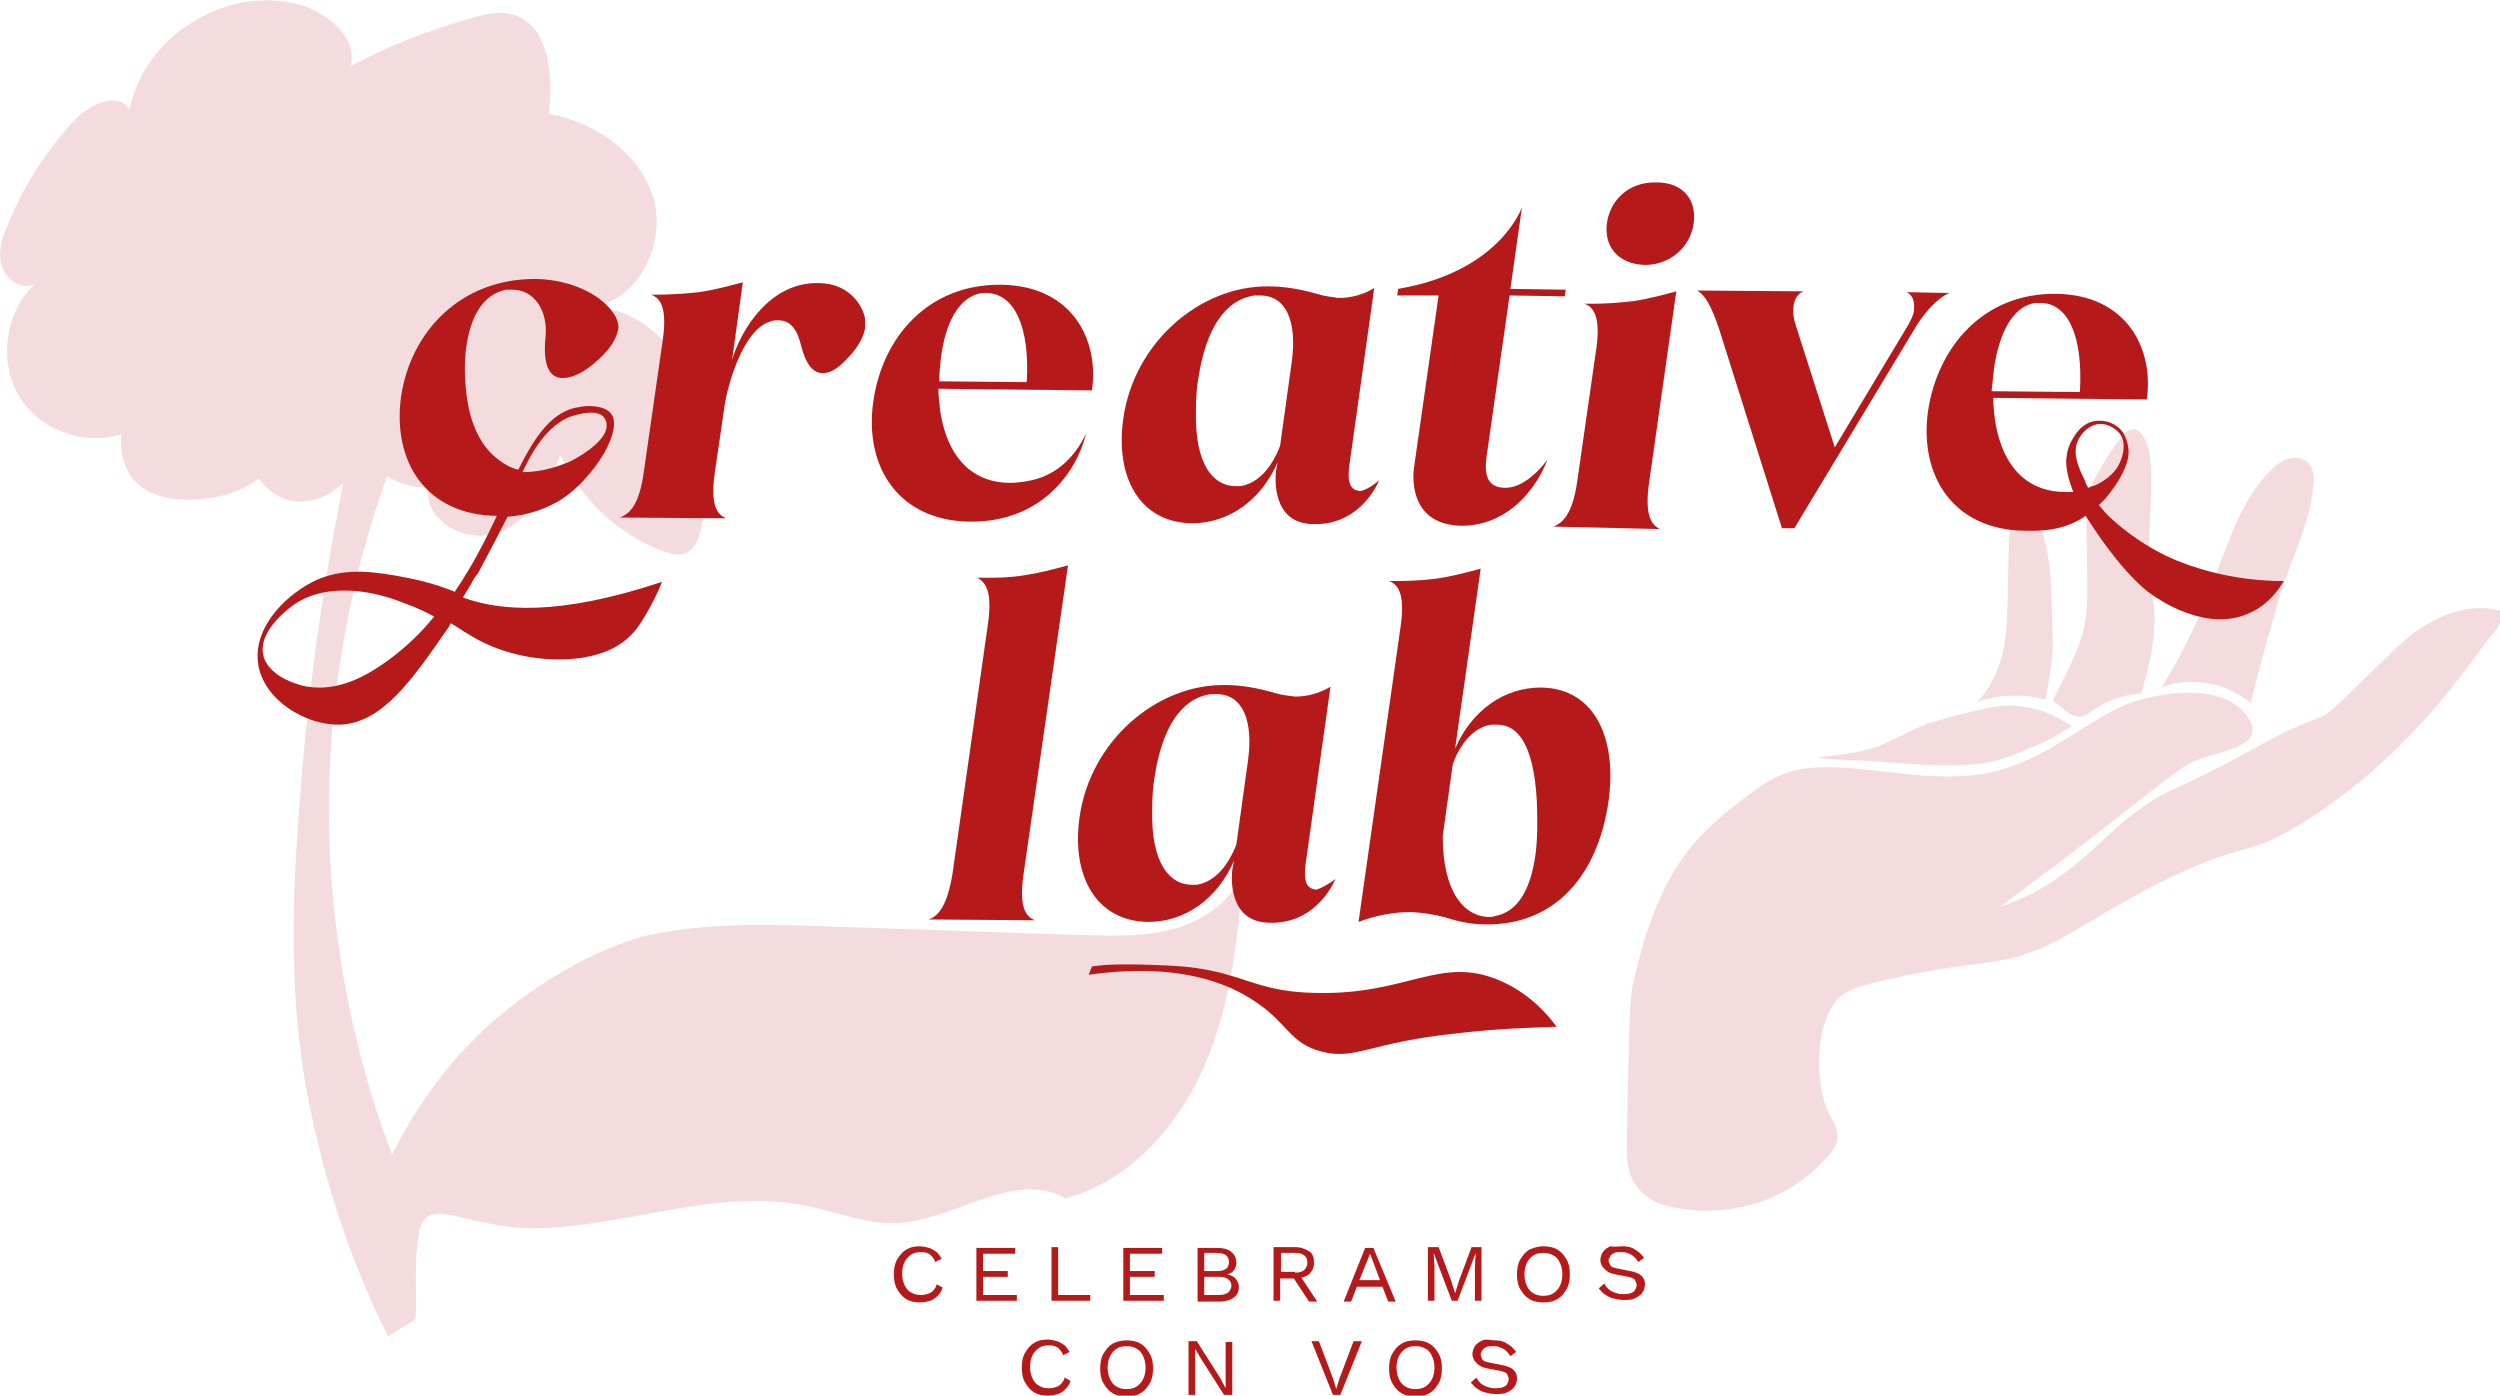 <?xml version="1.0" encoding="utf-8"?>
<!-- Generator: Adobe Illustrator 24.0.2, SVG Export Plug-In . SVG Version: 6.00 Build 0)  -->
<svg version="1.1" id="Capa_1" xmlns="http://www.w3.org/2000/svg" xmlns:xlink="http://www.w3.org/1999/xlink" x="0px" y="0px"
	 viewBox="0 0 302.9 169.1" style="enable-background:new 0 0 302.9 169.1;" xml:space="preserve">
<style type="text/css">
	.st0{fill:#F4DCDE;}
	.st1{fill:#B51919;}
</style>
<g>
	<g>
		<path class="st0" d="M36.3,97.3c0.7-9.9,2.2-23.1,5.3-38.8c-2.1,2-4.9,2.8-7.2,1.9c-1.6-0.6-2.6-1.8-3-2.4
			c-1.3,0.9-3.5,2.1-6.4,2.4c-1.5,0.2-6.8,0.7-9.2-2.8c-1.2-1.8-1.2-3.9-1.1-5C10,54.1,4.6,52,2.2,47.8s-1.5-10.1,2-13.4
			c-1.5,0.8-3.5-0.5-4-2.2c-0.5-1.7,0.1-3.5,0.8-5.1c1.9-4.7,4.7-9,8.1-12.6c1.8-1.9,5.3-3.5,6.6-1.2C17.5,4,28.2-2.2,37,0.8
			c3.1,1.1,6.3,4,5.5,7.2c4.7-2.5,9.6-4.4,14.6-5.8c1.7-0.5,3.5-0.9,5.1-0.4c4.4,1.3,4.8,7.4,4.3,12c5.5,1,10.9,4.6,12.6,10
			c1.7,5.4-1.5,12.3-7,13.3c5.5,0.5,10.1,4.9,12.1,10.1c2,5.2,1.8,11,0.8,16.5c-0.2,1.3-0.7,2.8-1.9,3.3c-0.8,0.4-1.8,0.1-2.7-0.2
			c-5.5-2-10-6.3-12.5-11.7c-1.5,3.9-3.6,7.9-7.4,9.4c-3.8,1.5-9.2-1.3-8.6-5.4c-1.8,0-3.5-0.5-5-1.4c-3.5,9.7-7.9,26-6.9,46.3
			c0.8,15.2,4.3,27.5,7.5,35.9c1.9-3.8,5.3-9.7,11.3-15.3c8.4-7.7,17-10.7,19.8-11.3c7.6-1.6,15.4-1.3,23.1-1c10,0.3,20,0.7,29.9,1
			c3.7,0.1,7.5,0.2,11.1-0.9s6.9-3.6,8-7.2c-0.7,8.1-1.5,16.3-4.7,23.8c-3.2,7.4-9.1,14.1-16.9,16.2c-6.2-3.6-13.6,2.8-20.7,3
			c-3.6,0.1-7.1-1.4-10.7-2.1c-10.8-2.2-21.4,2.4-32.2,2.7c-7.3,0.3-12.7-3.3-14.2-0.9c-1.5,2.3-0.6,11.4-1,11.8
			c0,0-0.2,0.3-0.2,0.3l0,0c0,0-1.1,0.7-3.1,1.9c-5.9-11.9-8.4-22.3-9.8-29.5C35.1,120.9,35.3,110,36.3,97.3z"/>
	</g>
	<g>
		<g>
			<path class="st0" d="M197.1,138.9c0.2-11.7,0.3-17.6,0.7-19.4c0.9-4,2.7-12,7.7-17.6c1.7-1.9,3.6-3.5,5.6-5
				c1.6-1.3,3.3-2.5,5.2-3.2c2.2-0.8,4.5-0.8,6.8-0.7c6.6,0.4,13.3,2.1,19.6,0.2c5.1-1.5,9.2-5,13.9-7.4c2.3-1.2,10.8-3.6,14.9,0.1
				c0.3,0.3,1.6,1.5,1.4,2.8c-0.3,1.8-3.5,2.3-5.9,3.1c-2.5,0.8-3,1.5-11.8,8.3c-2.9,2.3-7.3,5.6-12.9,9.8c1.4-0.5,2.5-1,3.2-1.3
				c7.9-3.8,10.4-9.5,17.7-12.9c0.4-0.2,0.7-0.3,1.5-0.7c3.9-1.8,6.5-3.3,8.2-4.2c8-4.5,7.7-3,10.2-5.3c1.6-1.4,2.4-2.4,6.4-6.2
				c0.7-0.7,1.5-1.4,2.3-2.1c3.1-2.5,7.3-4.3,11.2-3.2c0.3,1.2-0.5,2.3-1.3,3.2c-2.5,3.1-9.6,14.4-22.9,22.6
				c-7.5,4.6-6.4,1.6-18.2,7.7c-9.6,5-12.1,8-19.1,9c-1.8,0.3-5.1,0.6-10.2,1.6c-5,1.1-7.5,1.6-8.7,3c-3.1,3.6-2.5,11.5-0.8,14.2
				c0.2,0.3,1,1.5,0.8,2.9c-0.1,0.6-0.5,1.1-0.9,1.6c-6.8,8.2-16.6,6.8-16.6,6.8c-2.1-0.2-4.8-0.5-6.5-2.5
				C197.1,142.5,197.1,140.3,197.1,138.9z"/>
		</g>
		<g>
			<path class="st0" d="M220.3,91.8c0-0.2,4.4-0.2,7.8-1.6c0.2-0.1,0.7-0.3,1.3-0.6c1.2-0.6,2.4-1.2,3.6-1.7c1.5-0.6,3.2-1,4.8-1.4
				c3.1-0.8,4.7-1.1,6.2-1c1.4,0.1,4,0.4,7,2.5c-1.9,1.2-3.6,2.1-5,2.6c-1.8,0.8-3.5,1.5-5.8,1.9c-0.8,0.1-1.6,0.2-3.1,0.2
				c-3.9,0.1-6.3-0.2-10.5-0.5C223.2,92.1,220.3,91.9,220.3,91.8z"/>
		</g>
		<g>
			<path class="st0" d="M261.9,83.3c0.9-1.5,2.3-3.8,3.7-6.8c0.5-1.1,1.1-2.2,4.1-10.1c1.3-3.4,2.8-6.8,5.4-9.4
				c0.6-0.6,1.3-1.2,2.2-1.4c0.8-0.3,1.8-0.1,2.4,0.5c0.6,0.7,0.7,1.7,0.6,2.6c-0.4,4.7-2.7,9-4.1,13.5c-0.1,0.3-0.3,1.2-0.8,2.9
				c-1.2,4.1-2.1,7.6-2.7,10.1c-0.8-0.7-2.9-2.2-5.9-2.5C264.5,82.4,262.8,82.9,261.9,83.3z"/>
		</g>
		<g>
			<path class="st0" d="M249,85.1c0,0-0.1-0.1-0.2-0.2c0-0.1,0-0.2,0-0.2c1.5-3.2,3.4-6.2,3.9-9.7c0.1-1,0.2-2,0.2-3.1
				c0-3.1-0.1-6.2-0.1-9.3c0-0.9,0-1.8,0.2-2.7c0.2-0.8,0.6-1.6,1-2.3c0.9-1.6,1.9-3.2,3-4.6c0.4-0.5,1-1.1,1.7-1
				c0.3,0.1,0.6,0.3,0.8,0.6c0.8,1.1,1,2.5,1.1,3.8c0.2,4.2-0.4,8.4-0.2,12.5c0.2,2.8,0.5,3.6,0.6,5c0,0,0.1,0.9,0,2.2
				c-0.1,3.2-1.4,7.4-1.6,7.9c-2.1,0.2-3.6,0.8-4.6,1.3c-1.6,0.9-2.2,1.7-3.2,1.5C250.5,86.6,249.4,85.3,249,85.1z"/>
		</g>
		<g>
			<path class="st0" d="M242.3,80.3c0.7-2.1,0.8-3.8,0.9-6.5c0.1-2.6,0.1-5.2,0.2-7.8c0-0.8,0-1.5,0.3-2.2c0.3-0.7,0.9-1.3,1.7-1.3
				c0.6,0,1.2,0.4,1.5,0.8c0.4,0.5,0.6,1.1,0.7,1.7c0.8,2.7,0.9,5.6,1,8.5c0.1,3,0.1,4.5,0.1,5.2c-0.2,2.6-0.6,4.7-0.9,6.1
				c-1-0.3-2.4-0.6-4.1-0.5c-1.8,0-3.2,0.4-4.2,0.8C240.4,84.2,241.6,82.6,242.3,80.3z"/>
		</g>
	</g>
	<g>
		<g>
			<path class="st1" d="M104.8,39.8c-0.2,1.2-1,2.5-2.3,3.8c-0.4,0.4-1.6,1.7-2.9,1.6c-0.9,0-1.9-0.8-2.5-3.2
				c-0.2-0.6-0.6-3.2-2.8-3.2c-0.3,0-0.7,0-1.1,0.2c-3.3,1.1-5.1,8-5.4,10.1l-1.2,8.2c-0.5,3.6,0.1,5,1.4,5.5l-12.9-0.1
				c1.4-0.5,2.4-1.9,2.9-5.5l2.3-16c0.5-3.6-0.1-5-1.4-5.5l0.8,0c1.4,0,3.1-0.1,5-0.3c2-0.3,3.8-0.8,5.3-1.2l-1.3,9.4
				c1.1-3.7,4.6-9.4,10.4-9.3c4.3,0,5.6,3.4,5.7,4.3C104.8,39,104.8,39.4,104.8,39.8z"/>
		</g>
		<g>
			<path class="st1" d="M113.7,47.1c0,0.9,0.1,1.7,0.2,2.6c1,6.7,4.8,8.8,8.4,8.8c1.2,0,2.4-0.2,3.4-0.5c2.3-0.7,4.5-2.5,5.9-5.5
				c-1.2,4.9-5.6,10.8-14.1,10.7c-8.6-0.1-12.8-6.6-11.7-14.5c1.1-7.9,6.7-14.3,15.5-14.2c8.6,0.1,11.9,6.7,11,12.8L113.7,47.1z
				 M124.4,46.3c0.4-6.7-1.5-10.7-4.8-10.8c-0.2,0-0.4,0-0.6,0c-2.9,0.4-4.5,3.8-5,7.9c-0.1,0.9-0.2,1.8-0.2,2.8L124.4,46.3z"/>
		</g>
		<g>
			<path class="st1" d="M167.1,58.2c-0.6,1.4-2.9,5.4-7.9,5.3c-5.1,0-4.7-5.5-4.6-6.4l0.2-1.1c-2,4.6-5.9,7.4-10.4,7.4
				c-6.4-0.1-9.3-5.7-8.3-12.7c1.3-9.2,9.3-16.1,17.6-16c1.9,0,3.8,0.3,6.2,1c0.7,0.2,1.5,0.3,2.3,0.4c1.5,0,3-0.4,4.3-1.2l0,0
				l-3,21.4c-0.4,2.8,0.5,3.1,1.3,3.2C165.5,59.4,166.5,58.7,167.1,58.2z M155.1,54l1.4-10.1c0.7-5-0.7-8.1-3.8-8.1
				c-0.2,0-0.4,0-0.7,0c-3.6,0.5-5.9,4.1-6.8,10c-0.2,1.1-0.3,2.4-0.3,3.8c-0.2,7,2.3,9.3,4.8,9.3c0.2,0,0.4,0,0.6,0
				C153.4,58.4,154.8,54.8,155.1,54z"/>
		</g>
		<g>
			<path class="st1" d="M177.1,63.7c-5.9-0.1-6-5.1-5.8-6.9l3-21l-5,0l0.1-0.8c12.4-2.1,15-9.9,15-9.9L183,35l6.7,0.1l-0.1,0.8
				l-6.7-0.1l-2.8,19.6c-0.3,2.3,0.2,3.7,2.3,3.7c1.6,0,3.4-1.2,5.1-3.4C185.7,60.2,182,63.7,177.1,63.7z"/>
		</g>
		<g>
			<path class="st1" d="M188.2,63.8c1.4-0.5,2.4-2,2.9-5.5l2.3-16c0.5-3.5-0.1-5-1.4-5.5l1,0c1.4,0,3-0.1,4.8-0.3
				c2-0.3,3.8-0.8,5.3-1.2l-3.3,23.2c-0.5,3.6,0.1,5,1.3,5.6L188.2,63.8z M194.7,27c0.4-2.8,2.7-5,6-4.9c3.4,0,4.9,2.3,4.5,5
				c-0.4,2.8-2.8,5-5.9,5C196,32,194.3,29.8,194.7,27z"/>
		</g>
		<g>
			<path class="st1" d="M236.2,35.5c-1.3,0.5-2.8,2.1-3.9,3.8l-14.9,24.7l-1.5,0l-7.6-24.1c-0.9-2.7-1.7-4.2-2.7-4.7l12.9,0.1
				c-0.6,0.2-1.1,0.9-1.2,1.8c-0.1,0.7,0,1.5,0.3,2.4l4.7,14.7l9-15c0.3-0.6,0.6-1.2,0.6-1.7c0.1-1-0.2-1.8-0.9-2.1L236.2,35.5z"/>
		</g>
		<g>
			<path class="st1" d="M115.4,105.9l4.3-30.3c0.5-3.6-0.1-5-1.3-5.6l1,0c1.3,0,2.9,0,4.7-0.3c2-0.3,3.8-0.8,5.3-1.2L124,106
				c-0.5,3.6,0.1,5,1.4,5.5l-12.9-0.1C113.8,111,114.8,109.5,115.4,105.9z"/>
		</g>
		<g>
			<path class="st1" d="M161.8,106.5c-0.6,1.4-2.9,5.4-7.9,5.3c-5.1,0-4.7-5.5-4.6-6.4l0.2-1.1c-2,4.6-5.9,7.4-10.4,7.4
				c-6.4-0.1-9.3-5.7-8.3-12.7c1.3-9.2,9.3-16.1,17.6-16c1.9,0,3.8,0.3,6.2,1c0.7,0.2,1.5,0.3,2.3,0.4c1.5,0,3-0.4,4.3-1.2l0,0
				l-3,21.4c-0.4,2.8,0.5,3.1,1.3,3.2C160.1,107.6,161.2,107,161.8,106.5z M149.8,102.3l1.4-10.1c0.7-5-0.7-8.1-3.8-8.1
				c-0.2,0-0.4,0-0.7,0c-3.6,0.5-5.9,4.1-6.8,10c-0.2,1.1-0.3,2.4-0.3,3.8c-0.2,7,2.3,9.3,4.8,9.3c0.2,0,0.4,0,0.6,0
				C148.1,106.7,149.5,103.1,149.8,102.3z"/>
		</g>
		<g>
			<path class="st1" d="M194.9,97c-1.3,9.2-6.6,15.1-14.9,15c-1.6,0-3.2-0.3-4.7-0.8c-1.4-0.4-2.8-0.6-4.3-0.7
				c-2.1,0-4.3,0.4-6.4,1.2l5.1-35.8c0.5-3.6-0.1-5-1.4-5.5c1.6,0,3.5,0,5.8-0.3c2-0.3,3.8-0.8,5.3-1.2l-3.1,21.8
				c2-4.6,5.9-7.4,10.4-7.4C193.5,83.4,195.9,89.9,194.9,97z M186,103.8c0.3-2,0.3-4.3,0.2-6.8c-0.4-7-2.4-9.2-4.8-9.2
				c-0.2,0-0.4,0-0.7,0c-3,0.4-4.5,4.1-4.7,4.9l-1.2,8.6c0,6.8,2.6,9.7,5.5,9.8c0.2,0,0.6,0,0.8-0.1
				C183.9,110.5,185.4,107.8,186,103.8z"/>
		</g>
		<g>
			<path class="st1" d="M56.1,72.4c0.2-0.4,0.4-0.7,0.6-1c0.5-0.9,0.9-1.6,1.1-1.8c0-0.1,0.1-0.1,0.1-0.1c0.3-0.6,1.3-2.4,3.6-6.9
				c1.5-0.1,3.8-0.5,6.2-1.9c0.7-0.4,1.3-0.9,1.9-1.4c0,0,0,0,0,0c0,0,0,0,0,0c0,0,0,0,0.1-0.1c0.7-0.6,1.2-1.2,1.8-1.9
				c1.5-1.7,3.7-5.4,2.6-7.1c-0.9-1.3-3.5-1-3.8-0.9c-3.3,0.4-5.4,3.4-7.5,7.6c-0.9-0.2-1.6-0.6-2.4-1.2c-2.3-1.7-3.4-4.6-3.8-7.3
				c-0.3-2.1-0.4-4.4-0.1-6.4c0.5-3.5,1.9-6.3,4.8-6.9c0.3,0,0.5,0,0.8,0c2.6,0,4.3,2.5,4,5.7c-0.4,3.9,0.7,5,2.1,5
				c1.2,0,2.5-0.8,2.9-1.1c2.1-1.5,3.5-3.2,3.8-4.8c0.1-0.5-0.1-1.1-0.3-1.5c-1.4-2.6-5.3-4.5-9.6-4.6c-9.1-0.1-15.2,6.3-16.4,14.2
				c-1.1,7.9,3,14.4,11.6,14.5c-1.4,3-3,6.1-5.1,9.2c-1.2-0.5-3.2-1.2-5.8-1.7c-3.6-0.7-7.2-1.3-10.8,0.2c-3.4,1.5-8,5.6-7.2,10.4
				c0.8,4.4,5.9,7.3,9.9,7.2c5.1-0.2,8.7-5.4,12.8-11.3c0.3-0.4,0.5-0.7,0.6-1c0.9,0.5,1.5,1,2.1,1.3c5.3,3.4,11.9,3.6,15.6,2.5
				c0.7-0.2,2-0.6,3.3-1.6c1.3-1,2-2.1,2.8-3.5c0.5-0.9,1.2-2.1,1.8-3.7C67.6,74.7,60.5,74,56.1,72.4z M69.7,50.3
				c0.7-0.2,2.8-0.7,3.5,0.3c0.3,0.4,0.3,0.8,0.3,0.9c0.1,2.2-4.4,4.4-4.4,4.4l0,0c-0.4,0.2-0.8,0.3-1.3,0.5
				c-1.7,0.6-3.2,0.8-4.5,0.8C63.9,56,66,51.2,69.7,50.3z M46.9,80.1c-2.5,1.8-5.9,3.7-9.6,3.1c-0.3,0-4.7-0.9-5.4-3.8
				c-0.7-3.1,3.5-6,3.8-6.2c4.5-3,10.5-1.1,12-0.6c0.9,0.3,1.8,0.7,2.4,0.9c0.9,0.4,1.8,0.8,2.5,1.2C51,76.7,49.1,78.5,46.9,80.1z"
				/>
		</g>
		<g>
			<path class="st1" d="M139.4,116.9c3,0.1,4.9,0.2,7.3,0.7c4.5,0.9,6.5,2.6,12.7,2.7c11.1,0.3,15.1-4.6,22.3-1.5
				c3.3,1.4,5.6,3.8,6.9,5.6c-2.8,0.1-7,0.2-12.1,0.8c-10.6,1.1-12.3,3.3-16.4,2.2c-3.8-1-4-3.3-7.8-5.9c-3.6-2.5-9.7-4.9-20.4-3.4
				c0.1-0.3,0.3-0.7,0.4-1C134.2,116.8,136.6,116.8,139.4,116.9z"/>
		</g>
		<g>
			<path class="st1" d="M264.2,68.1c-2.1-0.8-5.2-2.4-8.2-5.1c-0.7-0.6-1.2-1.2-1.7-1.8c0.2-0.2,0.5-0.5,0.7-0.7
				c1.9-2.2,2.9-4.3,2.9-5.7c0-0.9-0.3-1.6-0.3-1.6c-0.1-0.3-0.4-1.1-1.2-1.6c-1.1-0.8-2.3-0.6-2.5-0.6c-1.5,0.2-2.3,1.4-2.6,1.9
				c-0.7,1-0.9,2.1-0.9,2.4c-0.1,0.4-0.2,1.8,0.8,4.3c-0.4,0-0.8,0-1.1,0c-3.6,0-7.4-2.1-8.4-8.8c-0.1-0.9-0.2-1.7-0.2-2.6l18.6,0.2
				c0.9-6.1-2.4-12.7-11-12.8c-8.7-0.1-14.3,6.3-15.5,14.2c-1.1,7.9,3.1,14.4,11.7,14.5c1.5,0,4.5,0.2,7.4-1.8
				c0.5,0.8,1.1,1.7,1.8,2.7c1.2,1.7,2.5,3.4,4.2,5.1c0.5,0.5,1.2,1.2,2.1,1.8c0.6,0.4,6.6,4.7,11.9,2.1c0.9-0.4,2.6-1.4,4-3.8
				C271.1,70.4,266.8,69.1,264.2,68.1z M241.6,44.6c0.6-4.1,2.2-7.5,5-7.9c0.2,0,0.4,0,0.6,0c3.4,0,5.2,4.1,4.8,10.8l-10.7-0.1
				C241.4,46.4,241.5,45.5,241.6,44.6z M251.8,53.3c0.1-0.2,0.8-1.6,2.3-1.9c1-0.2,2.1,0.4,2.7,1.1c1.1,1.4,0.2,3.7-0.7,4.7
				c-0.9,1-2.3,1.7-2.6,1.7c-0.2,0.1-0.3,0.1-0.5,0.2c-0.1-0.2-0.3-0.5-0.4-0.9C251.9,56.8,251,54.9,251.8,53.3z"/>
		</g>
	</g>
	<g>
		<path class="st1" d="M114.2,156c-0.1,0.4-0.3,0.7-0.6,1c-0.3,0.3-0.6,0.5-0.9,0.6c-0.4,0.1-0.7,0.2-1.2,0.2
			c-0.6,0-1.2-0.1-1.7-0.4c-0.5-0.3-0.8-0.7-1.1-1.2c-0.3-0.5-0.4-1.1-0.4-1.8s0.1-1.3,0.4-1.8c0.3-0.5,0.6-0.9,1.1-1.2
			c0.5-0.3,1-0.4,1.6-0.4c0.4,0,0.8,0.1,1.2,0.2c0.3,0.1,0.6,0.3,0.9,0.5c0.2,0.2,0.4,0.5,0.6,0.8l-0.8,0.4
			c-0.1-0.4-0.4-0.7-0.6-0.9c-0.3-0.2-0.6-0.3-1.1-0.3c-0.5,0-0.9,0.1-1.2,0.3s-0.6,0.5-0.8,0.9c-0.2,0.4-0.3,0.9-0.3,1.4
			c0,0.5,0.1,1,0.3,1.4c0.2,0.4,0.4,0.7,0.8,0.9c0.3,0.2,0.7,0.3,1.2,0.3c0.4,0,0.8-0.1,1.2-0.3c0.3-0.2,0.6-0.6,0.7-1L114.2,156z"
			/>
		<path class="st1" d="M118.3,157.7v-6.5h4.7v0.7h-3.9v2.1h3v0.7h-3v2.2h4.1v0.7H118.3z"/>
		<path class="st1" d="M128.2,156.9h3.9v0.7h-4.7v-6.5h0.8V156.9z"/>
		<path class="st1" d="M136.1,157.7v-6.5h4.7v0.7h-3.9v2.1h3v0.7h-3v2.2h4.1v0.7H136.1z"/>
		<path class="st1" d="M145.1,157.7v-6.5h2.4c0.8,0,1.4,0.2,1.7,0.5c0.4,0.3,0.6,0.8,0.6,1.3c0,0.3-0.1,0.6-0.3,0.9
			c-0.2,0.3-0.5,0.4-0.8,0.5v0c0.4,0.1,0.7,0.2,1,0.5c0.2,0.3,0.4,0.6,0.4,1c0,0.6-0.2,1-0.6,1.3c-0.4,0.3-1,0.5-1.8,0.5H145.1z
			 M145.9,154h1.6c1,0,1.4-0.4,1.4-1.1c0-0.7-0.5-1.1-1.4-1.1h-1.6V154z M145.9,156.9h1.8c0.5,0,0.8-0.1,1.1-0.3
			c0.2-0.2,0.4-0.5,0.4-0.8c0-0.3-0.1-0.6-0.4-0.8c-0.2-0.2-0.6-0.3-1.1-0.3h-1.8V156.9z"/>
		<path class="st1" d="M156.9,151.1c0.7,0,1.2,0.2,1.7,0.5s0.6,0.8,0.6,1.4c0,0.6-0.2,1-0.6,1.4c-0.4,0.3-1,0.5-1.7,0.5l-0.1,0h-1.7
			v2.7h-0.8v-6.5H156.9z M156.9,154.2c0.5,0,0.8-0.1,1.1-0.3c0.2-0.2,0.4-0.5,0.4-0.9s-0.1-0.7-0.4-0.9c-0.2-0.2-0.6-0.3-1.1-0.3
			h-1.7v2.3H156.9z M157.4,154.4l2.2,3.3h-1l-1.9-2.9L157.4,154.4z"/>
		<path class="st1" d="M169.1,157.7h-0.9l-0.7-1.8h-3.1l-0.7,1.8h-0.9l2.6-6.5h1L169.1,157.7z M164.7,155.1h2.5l-1.2-3.2
			L164.7,155.1z"/>
		<path class="st1" d="M179.5,151.1v6.5h-0.8v-4.1l0.1-1.7h0l-2.2,5.8h-0.7l-2.2-5.8h0l0.1,1.7v4.1H173v-6.5h1.3l1.5,4l0.5,1.6h0
			l0.5-1.6l1.5-4H179.5z"/>
		<path class="st1" d="M187,151c0.6,0,1.2,0.1,1.7,0.4c0.5,0.3,0.8,0.7,1.1,1.2c0.3,0.5,0.4,1.1,0.4,1.8s-0.1,1.3-0.4,1.8
			c-0.3,0.5-0.6,0.9-1.1,1.2c-0.5,0.3-1,0.4-1.7,0.4c-0.6,0-1.2-0.1-1.7-0.4c-0.5-0.3-0.8-0.7-1.1-1.2c-0.3-0.5-0.4-1.1-0.4-1.8
			s0.1-1.3,0.4-1.8c0.3-0.5,0.6-0.9,1.1-1.2C185.8,151.2,186.3,151,187,151z M187,151.8c-0.5,0-0.9,0.1-1.2,0.3s-0.6,0.5-0.8,0.9
			c-0.2,0.4-0.3,0.9-0.3,1.4c0,0.5,0.1,1,0.3,1.4c0.2,0.4,0.4,0.7,0.8,0.9c0.3,0.2,0.7,0.3,1.2,0.3c0.5,0,0.9-0.1,1.2-0.3
			c0.3-0.2,0.6-0.5,0.8-0.9c0.2-0.4,0.3-0.9,0.3-1.4c0-0.5-0.1-1-0.3-1.4c-0.2-0.4-0.4-0.7-0.8-0.9
			C187.9,151.9,187.4,151.8,187,151.8z"/>
		<path class="st1" d="M196.6,151c0.6,0,1.1,0.1,1.5,0.4c0.4,0.2,0.8,0.6,1.1,1l-0.7,0.5c-0.3-0.4-0.5-0.7-0.9-0.9s-0.7-0.3-1.1-0.3
			c-0.4,0-0.7,0-0.9,0.1c-0.2,0.1-0.4,0.2-0.5,0.4c-0.1,0.2-0.2,0.3-0.2,0.5c0,0.2,0.1,0.4,0.2,0.6c0.1,0.2,0.4,0.3,0.9,0.4l1.5,0.3
			c0.6,0.1,1.1,0.3,1.4,0.6c0.3,0.3,0.4,0.6,0.4,1c0,0.4-0.1,0.7-0.3,1c-0.2,0.3-0.5,0.5-0.9,0.7c-0.4,0.2-0.8,0.2-1.4,0.2
			c-0.5,0-0.9-0.1-1.3-0.2c-0.4-0.1-0.7-0.3-1-0.5c-0.3-0.2-0.5-0.5-0.7-0.7l0.7-0.6c0.1,0.3,0.3,0.5,0.5,0.7s0.5,0.3,0.7,0.4
			c0.3,0.1,0.6,0.2,1,0.2c0.3,0,0.6,0,0.9-0.1c0.3-0.1,0.5-0.2,0.6-0.4c0.1-0.2,0.2-0.4,0.2-0.6c0-0.2-0.1-0.4-0.2-0.6
			c-0.1-0.2-0.4-0.3-0.8-0.4l-1.6-0.3c-0.4-0.1-0.8-0.2-1-0.4c-0.3-0.2-0.4-0.4-0.6-0.6c-0.1-0.2-0.2-0.5-0.2-0.7
			c0-0.3,0.1-0.7,0.3-1c0.2-0.3,0.5-0.5,0.9-0.7C195.7,151.1,196.1,151,196.6,151z"/>
		<path class="st1" d="M129.7,167.3c-0.1,0.4-0.3,0.7-0.6,1c-0.3,0.3-0.6,0.5-0.9,0.6c-0.4,0.1-0.7,0.2-1.2,0.2
			c-0.6,0-1.2-0.1-1.7-0.4c-0.5-0.3-0.8-0.7-1.1-1.2c-0.3-0.5-0.4-1.1-0.4-1.8s0.1-1.3,0.4-1.8c0.3-0.5,0.6-0.9,1.1-1.2
			c0.5-0.3,1-0.4,1.6-0.4c0.4,0,0.8,0.1,1.2,0.2c0.3,0.1,0.6,0.3,0.9,0.5c0.2,0.2,0.4,0.5,0.6,0.8l-0.8,0.4
			c-0.1-0.4-0.4-0.7-0.6-0.9c-0.3-0.2-0.6-0.3-1.1-0.3c-0.5,0-0.9,0.1-1.2,0.3c-0.3,0.2-0.6,0.5-0.8,0.9c-0.2,0.4-0.3,0.9-0.3,1.4
			c0,0.5,0.1,1,0.3,1.4c0.2,0.4,0.4,0.7,0.8,0.9c0.3,0.2,0.7,0.3,1.2,0.3c0.4,0,0.8-0.1,1.2-0.3c0.3-0.2,0.6-0.6,0.7-1L129.7,167.3z
			"/>
		<path class="st1" d="M136.5,162.4c0.6,0,1.2,0.1,1.7,0.4c0.5,0.3,0.8,0.7,1.1,1.2c0.3,0.5,0.4,1.1,0.4,1.8s-0.1,1.3-0.4,1.8
			c-0.3,0.5-0.6,0.9-1.1,1.2c-0.5,0.3-1,0.4-1.7,0.4c-0.6,0-1.2-0.1-1.7-0.4c-0.5-0.3-0.8-0.7-1.1-1.2c-0.3-0.5-0.4-1.1-0.4-1.8
			s0.1-1.3,0.4-1.8c0.3-0.5,0.6-0.9,1.1-1.2C135.4,162.5,135.9,162.4,136.5,162.4z M136.5,163.1c-0.5,0-0.9,0.1-1.2,0.3
			c-0.3,0.2-0.6,0.5-0.8,0.9c-0.2,0.4-0.3,0.9-0.3,1.4c0,0.5,0.1,1,0.3,1.4c0.2,0.4,0.4,0.7,0.8,0.9c0.3,0.2,0.7,0.3,1.2,0.3
			c0.5,0,0.9-0.1,1.2-0.3c0.3-0.2,0.6-0.5,0.8-0.9c0.2-0.4,0.3-0.9,0.3-1.4c0-0.5-0.1-1-0.3-1.4s-0.4-0.7-0.8-0.9
			C137.4,163.2,137,163.1,136.5,163.1z"/>
		<path class="st1" d="M149.3,162.5v6.5h-1l-2.8-4.4l-0.7-1.2h0l0,1v4.6H144v-6.5h1l2.8,4.4l0.7,1.3h0l0-1v-4.6H149.3z"/>
		<path class="st1" d="M165,162.5l-2.6,6.5h-0.9l-2.6-6.5h0.9l1.7,4.5l0.4,1.3l0.4-1.3l1.7-4.5H165z"/>
		<path class="st1" d="M171.5,162.4c0.6,0,1.2,0.1,1.7,0.4c0.5,0.3,0.8,0.7,1.1,1.2c0.3,0.5,0.4,1.1,0.4,1.8s-0.1,1.3-0.4,1.8
			c-0.3,0.5-0.6,0.9-1.1,1.2c-0.5,0.3-1,0.4-1.7,0.4c-0.6,0-1.2-0.1-1.7-0.4c-0.5-0.3-0.8-0.7-1.1-1.2c-0.3-0.5-0.4-1.1-0.4-1.8
			s0.1-1.3,0.4-1.8c0.3-0.5,0.6-0.9,1.1-1.2C170.3,162.5,170.8,162.4,171.5,162.4z M171.5,163.1c-0.5,0-0.9,0.1-1.2,0.3
			c-0.3,0.2-0.6,0.5-0.8,0.9s-0.3,0.9-0.3,1.4c0,0.5,0.1,1,0.3,1.4c0.2,0.4,0.4,0.7,0.8,0.9c0.3,0.2,0.7,0.3,1.2,0.3
			c0.5,0,0.9-0.1,1.2-0.3c0.3-0.2,0.6-0.5,0.8-0.9c0.2-0.4,0.3-0.9,0.3-1.4c0-0.5-0.1-1-0.3-1.4c-0.2-0.4-0.4-0.7-0.8-0.9
			C172.4,163.2,172,163.1,171.5,163.1z"/>
		<path class="st1" d="M181.1,162.4c0.6,0,1.1,0.1,1.5,0.4c0.4,0.2,0.8,0.6,1.1,1l-0.7,0.5c-0.3-0.4-0.5-0.7-0.9-0.9
			s-0.7-0.3-1.1-0.3c-0.4,0-0.7,0-0.9,0.1c-0.2,0.1-0.4,0.2-0.5,0.4c-0.1,0.2-0.2,0.3-0.2,0.5c0,0.2,0.1,0.4,0.2,0.6
			c0.1,0.2,0.4,0.3,0.9,0.4l1.5,0.3c0.6,0.1,1.1,0.3,1.4,0.6c0.3,0.3,0.4,0.6,0.4,1c0,0.4-0.1,0.7-0.3,1c-0.2,0.3-0.5,0.5-0.9,0.7
			c-0.4,0.2-0.8,0.2-1.4,0.2c-0.5,0-0.9-0.1-1.3-0.2c-0.4-0.1-0.7-0.3-1-0.5c-0.3-0.2-0.5-0.5-0.7-0.7l0.7-0.6
			c0.1,0.3,0.3,0.5,0.5,0.7c0.2,0.2,0.5,0.3,0.7,0.4c0.3,0.1,0.6,0.2,1,0.2c0.3,0,0.6,0,0.9-0.1c0.3-0.1,0.5-0.2,0.6-0.4
			c0.1-0.2,0.2-0.4,0.2-0.6c0-0.2-0.1-0.4-0.2-0.6c-0.1-0.2-0.4-0.3-0.8-0.4l-1.6-0.3c-0.4-0.1-0.8-0.2-1-0.4
			c-0.3-0.2-0.4-0.4-0.6-0.6c-0.1-0.2-0.2-0.5-0.2-0.7c0-0.3,0.1-0.7,0.3-1c0.2-0.3,0.5-0.5,0.9-0.7S180.6,162.4,181.1,162.4z"/>
	</g>
</g>
</svg>
